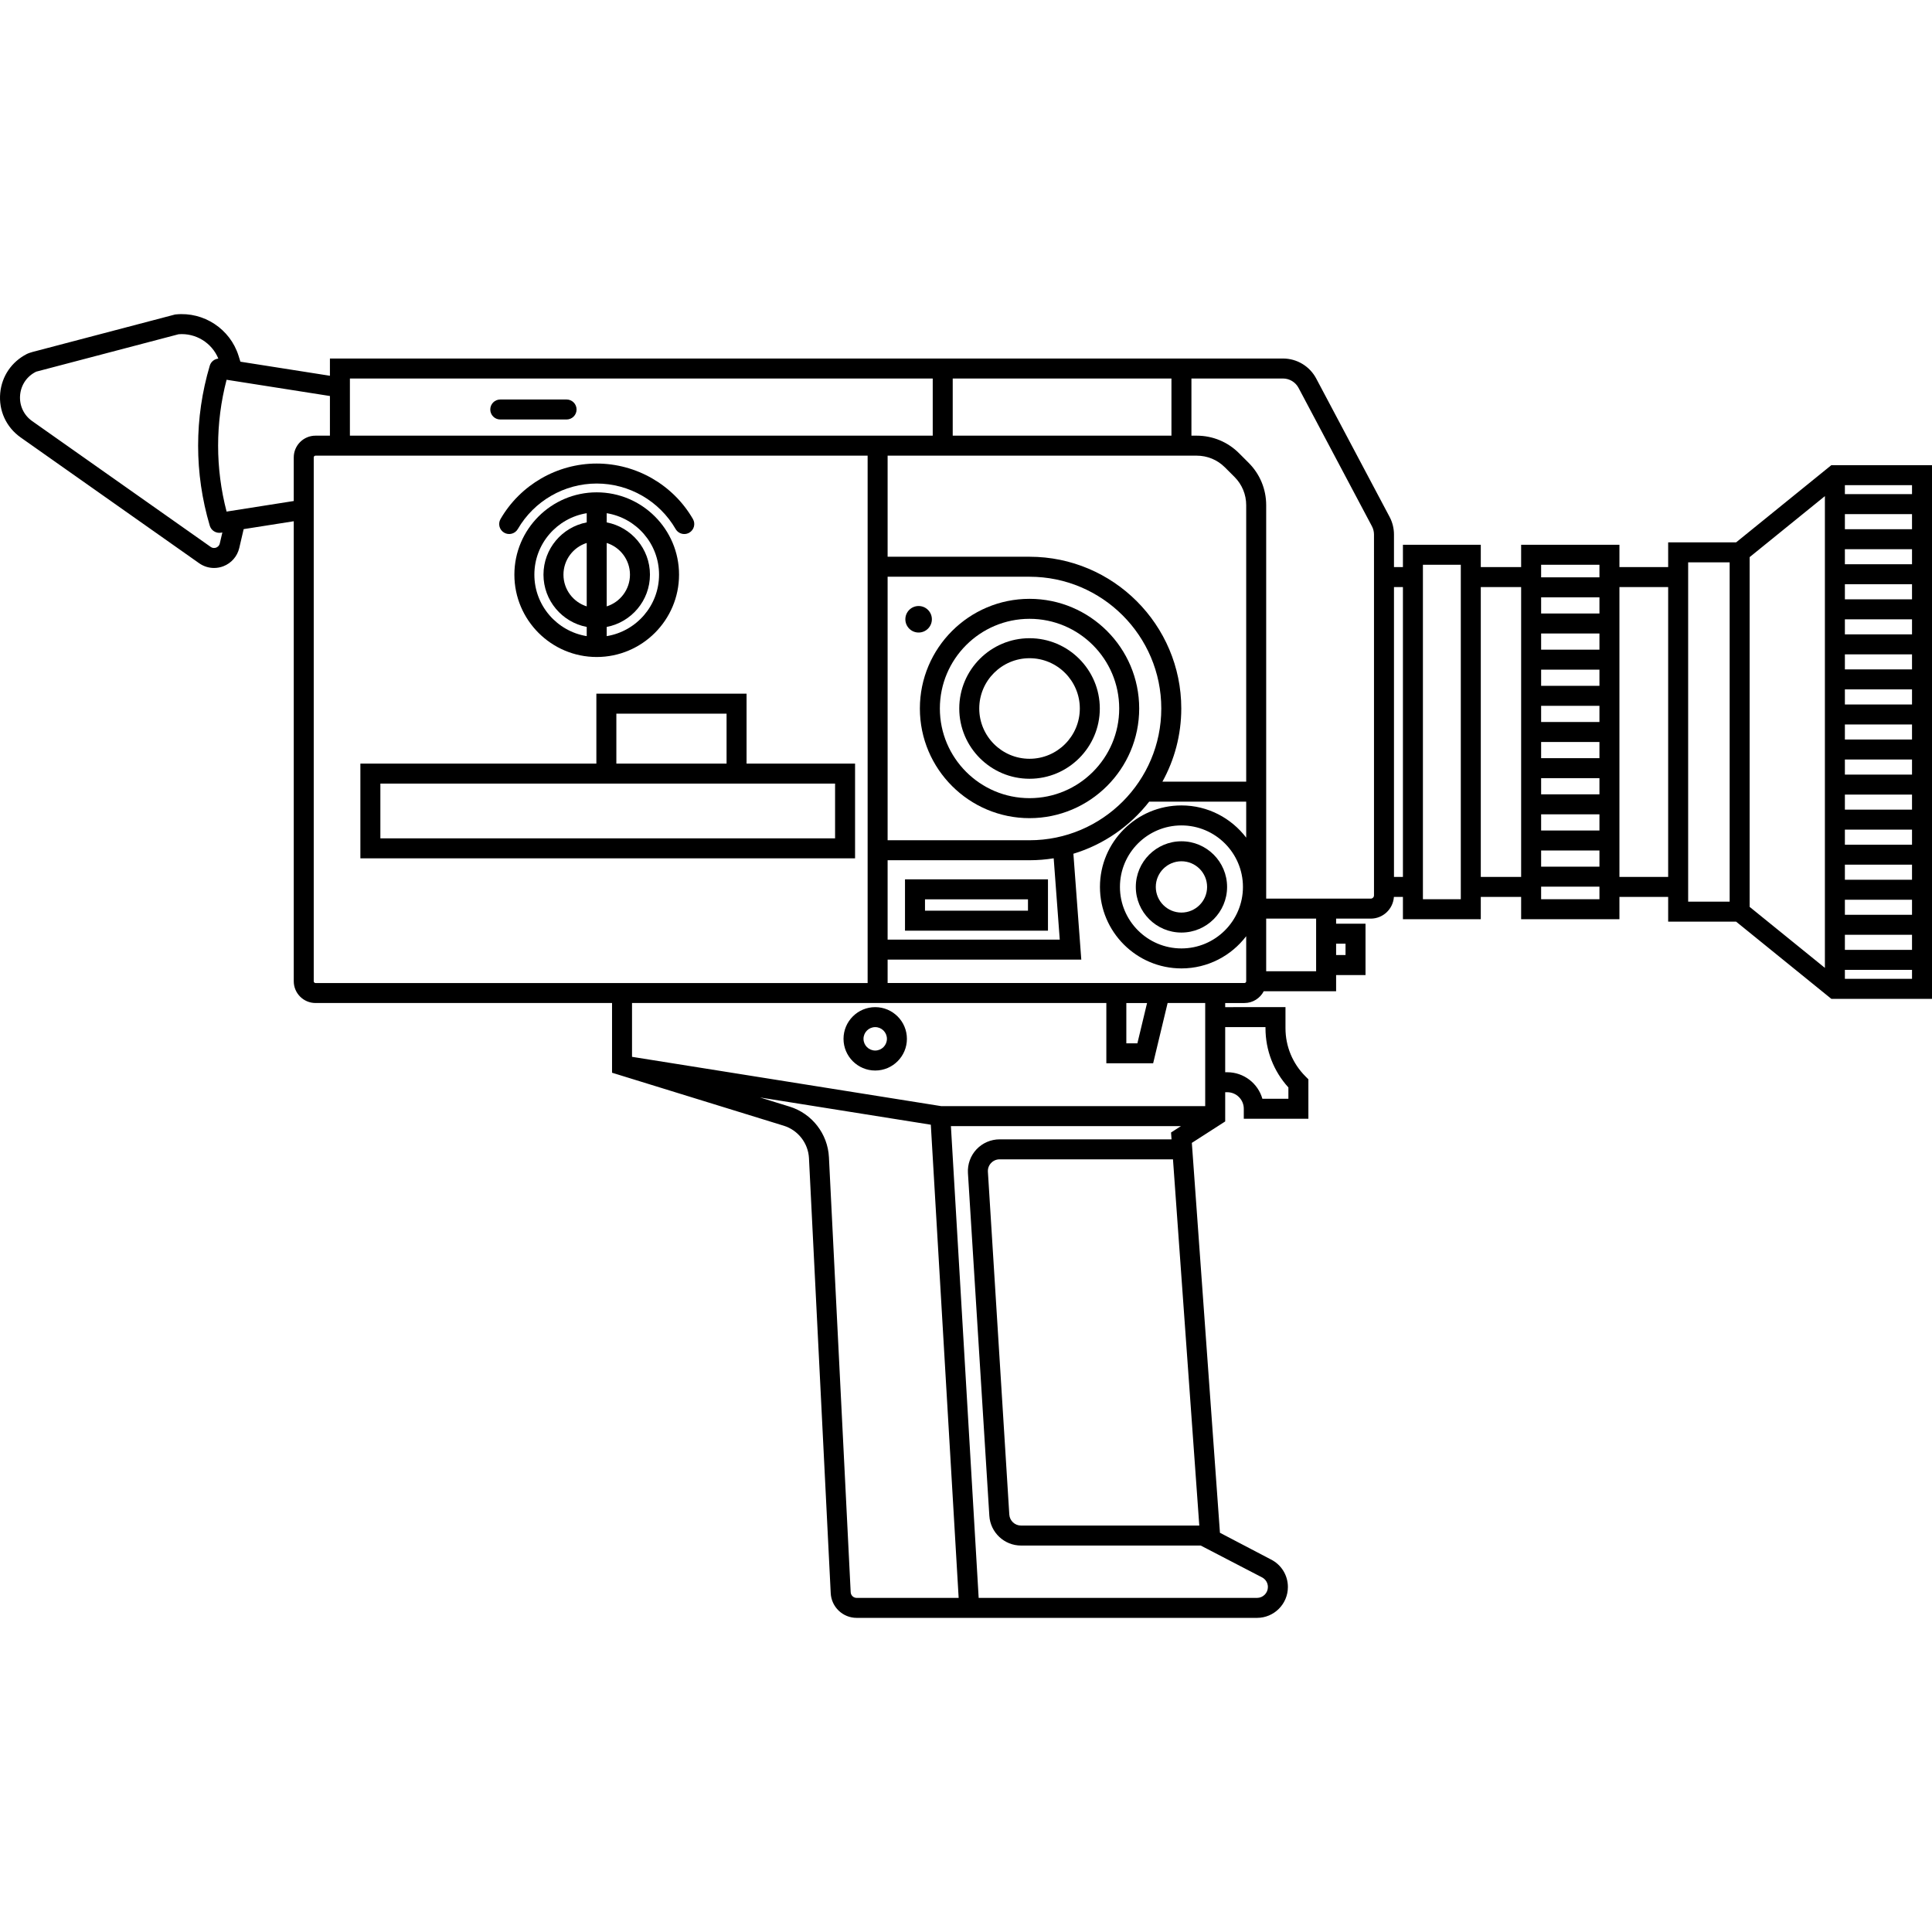 <?xml version="1.0" encoding="iso-8859-1"?>
<!-- Uploaded to: SVG Repo, www.svgrepo.com, Generator: SVG Repo Mixer Tools -->
<!DOCTYPE svg PUBLIC "-//W3C//DTD SVG 1.1//EN" "http://www.w3.org/Graphics/SVG/1.1/DTD/svg11.dtd">
<svg fill="#000000" height="800px" width="800px" version="1.1" id="Capa_1" xmlns="http://www.w3.org/2000/svg" xmlns:xlink="http://www.w3.org/1999/xlink" 
	 viewBox="0 0 483.271 483.271" xml:space="preserve">
<g>
	<path d="M257.528,159.643c-9.693,0-17.579,7.886-17.579,17.579c0,9.692,7.886,17.578,17.579,17.578
		c9.693,0,17.579-7.886,17.579-17.578C275.106,167.529,267.221,159.643,257.528,159.643z M257.528,189.801
		c-6.936,0-12.579-5.643-12.579-12.578c0-6.937,5.643-12.579,12.579-12.579c6.936,0,12.579,5.643,12.579,12.579
		C270.106,184.158,264.464,189.801,257.528,189.801z"/>
	<path d="M257.528,149.792c-15.126,0-27.431,12.306-27.431,27.431s12.305,27.43,27.431,27.43c15.125,0,27.43-12.305,27.43-27.43
		S272.653,149.792,257.528,149.792z M257.528,199.652c-12.368,0-22.431-10.062-22.431-22.43s10.063-22.431,22.431-22.431
		c12.368,0,22.43,10.063,22.43,22.431S269.896,199.652,257.528,199.652z"/>
	<path d="M295.526,210.439c-6.295,0-11.416,5.121-11.416,11.416s5.121,11.416,11.416,11.416s11.417-5.121,11.417-11.416
		S301.821,210.439,295.526,210.439z M295.526,228.271c-3.538,0-6.416-2.878-6.416-6.416s2.878-6.416,6.416-6.416
		c3.538,0,6.417,2.878,6.417,6.416S299.064,228.271,295.526,228.271z"/>
	<path d="M226.378,232.8h35.761v-12.841h-35.761V232.8z M231.378,224.959h25.761v2.841h-25.761V224.959z"/>
	<path d="M186.745,173.515h-37.57v17.492H90.146v23.697h123.741v-23.697h-27.142V173.515z M154.175,178.515h27.57v12.492h-27.57
		V178.515z M208.887,196.008v13.697H95.146v-13.697h54.029h37.57H208.887z"/>
	<circle cx="229.783" cy="154.906" r="3.317"/>
	<path d="M149.262,123.153c-11.356,0-20.595,9.238-20.595,20.594c0,11.356,9.239,20.595,20.595,20.595
		c11.355,0,20.594-9.238,20.594-20.595C169.856,132.391,160.618,123.153,149.262,123.153z M146.762,151.68
		c-3.369-1.064-5.818-4.217-5.818-7.933c0-3.715,2.45-6.868,5.818-7.932V151.68z M146.762,130.673
		c-6.152,1.174-10.818,6.586-10.818,13.074c0,6.489,4.667,11.901,10.818,13.075v2.3c-7.412-1.202-13.095-7.629-13.095-15.375
		s5.683-14.172,13.095-15.374V130.673z M151.762,135.815c3.368,1.064,5.818,4.217,5.818,7.932c0,3.716-2.45,6.869-5.818,7.933
		V135.815z M151.762,159.122v-2.3c6.151-1.175,10.818-6.587,10.818-13.075c0-6.488-4.667-11.899-10.818-13.074v-2.3
		c7.412,1.202,13.094,7.628,13.094,15.374S159.174,157.92,151.762,159.122z"/>
	<path d="M126.113,133.245c1.194,0.689,2.724,0.283,3.416-0.912c4.061-7.021,11.621-11.382,19.73-11.382
		c8.115,0,15.679,4.361,19.74,11.382c0.463,0.801,1.303,1.248,2.167,1.248c0.425,0,0.855-0.108,1.25-0.336
		c1.195-0.691,1.604-2.221,0.912-3.416c-4.952-8.561-14.174-13.878-24.068-13.878c-9.888,0-19.107,5.317-24.058,13.878
		C124.509,131.024,124.918,132.554,126.113,133.245z"/>
	<path d="M141.723,99.931h-16.586c-1.381,0-2.5,1.119-2.5,2.5s1.119,2.5,2.5,2.5h16.586c1.381,0,2.5-1.119,2.5-2.5
		S143.104,99.931,141.723,99.931z"/>
	<path d="M458.094,116.355l-23.824,19.312h-16.995v6.186h-12.19v-5.58h-24.588v5.58h-10.093v-5.58h-19.476v5.58h-2.238v-8.145
		c0-1.535-0.38-3.063-1.099-4.416l-18.35-34.604c-1.639-3.091-4.831-5.011-8.33-5.011H82.526v4.318l-22.39-3.521l-0.468-1.491
		c-2.102-6.7-8.703-11.049-15.684-10.333l-0.193,0.02L9.187,87.763c0,0-1.714,0.393-2.509,0.803
		c-3.745,1.931-6.221,5.501-6.621,9.732c-0.418,4.415,1.497,8.575,5.121,11.13l44.645,31.464c1.107,0.78,2.409,1.182,3.724,1.182
		c0.776,0,1.557-0.141,2.304-0.425c2.014-0.767,3.508-2.478,3.998-4.575l1.101-4.717l12.53-1.971v115.068c0,3,2.44,5.44,5.44,5.44
		h74.176v17.438l42.95,13.257c3.586,1.107,6.121,4.369,6.309,8.117l5.441,108.815c0.173,3.463,3.024,6.175,6.491,6.175h100.147
		c4.256,0,7.719-3.463,7.719-7.719c0-2.942-1.635-5.588-4.267-6.903l-12.729-6.665l-7.03-97.526l8.344-5.363v-7.31h0.516
		c2.28,0,4.135,1.854,4.135,4.135v2.5h16.158v-9.868l-0.732-0.732c-3.223-3.224-4.998-7.509-4.998-12.066v-5.253H306.47v-1.031
		h4.813c2.098,0,3.92-1.196,4.827-2.94h18.105v-4.057h7.356v-12.841h-7.356v-1.272h8.659c3.077,0,5.597-2.404,5.797-5.432h2.257
		v5.584h19.476v-5.584h10.093v5.584h24.588v-5.584h12.19v6.186h16.995l23.824,19.313h25.178V116.355H458.094z M238.314,94.678
		h54.712v14.298h-54.712V94.678z M87.526,94.678h145.788v14.301H87.526V94.678z M257.528,210.18h-35.499v-65.915h35.499
		c18.172,0,32.957,14.785,32.957,32.958S275.7,210.18,257.528,210.18z M265.088,235.037h-43.059V215.18h35.499
		c2.056,0,4.073-0.17,6.042-0.486L265.088,235.037z M54.979,135.936c-0.16,0.687-0.688,0.956-0.908,1.039
		c-0.219,0.084-0.792,0.236-1.369-0.172L8.058,105.34c-2.14-1.508-3.27-3.964-3.023-6.57c0.241-2.541,1.74-4.696,4.025-5.804
		l35.615-9.357c4.291-0.361,8.325,2.15,9.94,6.091c-0.987,0.101-1.848,0.776-2.142,1.767c-3.887,13.094-3.887,26.936,0,40.028
		c0.319,1.074,1.305,1.788,2.395,1.788c0.129,0,0.26-0.01,0.391-0.03l0.361-0.057L54.979,135.936z M73.479,114.419v10.905
		l-16.8,2.643c-2.828-10.83-2.828-22.144,0-32.974l25.848,4.064v9.921h-3.607C75.919,108.978,73.479,111.419,73.479,114.419z
		 M78.919,245.894c-0.243,0-0.44-0.197-0.44-0.44V114.419c0-0.243,0.198-0.44,0.44-0.44h138.11v131.916H78.919z M214.286,399.697
		c-0.8,0-1.458-0.626-1.497-1.425l-5.441-108.815c-0.292-5.839-4.242-10.921-9.828-12.645l-7.419-2.29l42.733,6.814l6.964,118.36
		H214.286z M315.649,394.548c0.927,0.463,1.503,1.395,1.503,2.431c0,1.499-1.22,2.719-2.719,2.719h-69.628l-6.944-118.013h57.549
		l-2.486,1.598l0.123,1.715h-43.004c-2.182,0-4.291,0.912-5.785,2.503c-1.494,1.59-2.273,3.752-2.137,5.93l5.353,85.73
		c0.26,4.174,3.74,7.443,7.921,7.443h44.953L315.649,394.548z M299.991,381.603h-44.593c-1.547,0-2.835-1.21-2.931-2.755
		l-5.353-85.731c-0.051-0.817,0.229-1.597,0.791-2.194c0.561-0.597,1.321-0.926,2.141-0.926h43.363L299.991,381.603z
		 M301.47,276.684h-66.061l-77.314-12.329v-13.461h118.646v15.078h11.709l3.619-15.078h9.401V276.684z M281.741,260.973v-10.078
		h5.185l-2.419,10.078H281.741z M316.549,256.926v0.253c0,5.538,2.027,10.766,5.73,14.834v2.833h-6.506
		c-1.09-3.826-4.617-6.635-8.787-6.635h-0.516v-11.285H316.549z M311.724,209.529c-3.727-4.886-9.592-8.059-16.198-8.059
		c-11.24,0-20.384,9.145-20.384,20.385s9.145,20.385,20.384,20.385c6.606,0,12.47-3.172,16.198-8.059v11.272
		c0,0.243-0.198,0.44-0.44,0.44h-89.254v-5.857h48.445l-1.976-26.48c7.596-2.298,14.189-6.918,18.959-13.031h24.266V209.529z
		 M310.911,221.855c0,8.483-6.901,15.385-15.385,15.385c-8.483,0-15.384-6.901-15.384-15.385s6.901-15.385,15.384-15.385
		C304.009,206.471,310.911,213.372,310.911,221.855z M311.724,195.525h-20.956c3.003-5.432,4.717-11.669,4.717-18.303
		c0-20.93-17.027-37.958-37.957-37.958h-35.499v-25.286h77.309c2.667,0,5.175,1.039,7.063,2.926l2.398,2.397
		c1.886,1.887,2.925,4.395,2.925,7.063V195.525z M329.215,231.056v11.897h-12.492v-13.17h12.492V231.056z M336.571,236.056v2.841
		h-2.356v-2.841H336.571z M343.691,141.853v82.114c0,0.45-0.366,0.816-0.816,0.816h-26.151v-98.42c0-4.004-1.559-7.768-4.39-10.598
		l-2.398-2.397c-2.831-2.831-6.595-4.391-10.598-4.391h-1.313V94.678h22.886c1.643,0,3.143,0.902,3.913,2.354l18.351,34.604
		c0.337,0.636,0.516,1.353,0.516,2.073V141.853z M350.929,219.352h-2.238v-72.499h2.238V219.352z M365.404,224.936h-9.476v-83.663
		h9.476V224.936z M380.497,219.352h-10.093v-72.499h10.093V219.352z M400.085,224.936h-14.588v-3.143h14.588V224.936z
		 M400.085,216.794h-14.588v-4.047h14.588V216.794z M400.085,207.747h-14.588v-4.048h14.588V207.747z M400.085,198.699h-14.588
		v-4.047h14.588V198.699z M400.085,189.652h-14.588v-4.048h14.588V189.652z M400.085,180.604h-14.588v-4.047h14.588V180.604z
		 M400.085,171.557h-14.588v-4.047h14.588V171.557z M400.085,162.511h-14.588v-4.048h14.588V162.511z M400.085,153.463h-14.588
		v-4.047h14.588V153.463z M400.085,144.416h-14.588v-3.143h14.588V144.416z M417.275,219.352h-12.19v-72.499h12.19V219.352z
		 M432.656,225.538h-10.38v-1.186v-82.499v-1.186h10.38V225.538z M456.48,242.105l-18.824-15.259v-87.487L456.48,124.1V242.105z
		 M478.271,244.85H461.48v-2.25h16.792V244.85z M478.271,237.6H461.48v-3.769h16.792V237.6z M478.271,228.832H461.48v-3.769h16.792
		V228.832z M478.271,220.063H461.48v-3.77h16.792V220.063z M478.271,211.294H461.48v-3.769h16.792V211.294z M478.271,202.525H461.48
		v-3.769h16.792V202.525z M478.271,193.757H461.48v-3.77h16.792V193.757z M478.271,184.987H461.48v-3.769h16.792V184.987z
		 M478.271,176.219H461.48v-3.77h16.792V176.219z M478.271,167.449H461.48v-3.769h16.792V167.449z M478.271,158.681H461.48v-3.769
		h16.792V158.681z M478.271,149.912H461.48v-3.77h16.792V149.912z M478.271,141.142H461.48v-3.769h16.792V141.142z M478.271,132.374
		H461.48v-3.769h16.792V132.374z M478.271,123.605H461.48v-2.25h16.792V123.605z"/>
	<path d="M218.926,251.926c-4.372,0-7.928,3.557-7.928,7.928c0,4.372,3.557,7.929,7.928,7.929c4.372,0,7.929-3.557,7.929-7.929
		C226.854,255.482,223.298,251.926,218.926,251.926z M218.926,262.782c-1.615,0-2.928-1.313-2.928-2.929
		c0-1.614,1.313-2.928,2.928-2.928s2.929,1.313,2.929,2.928C221.854,261.469,220.541,262.782,218.926,262.782z"/>
</g>
</svg>